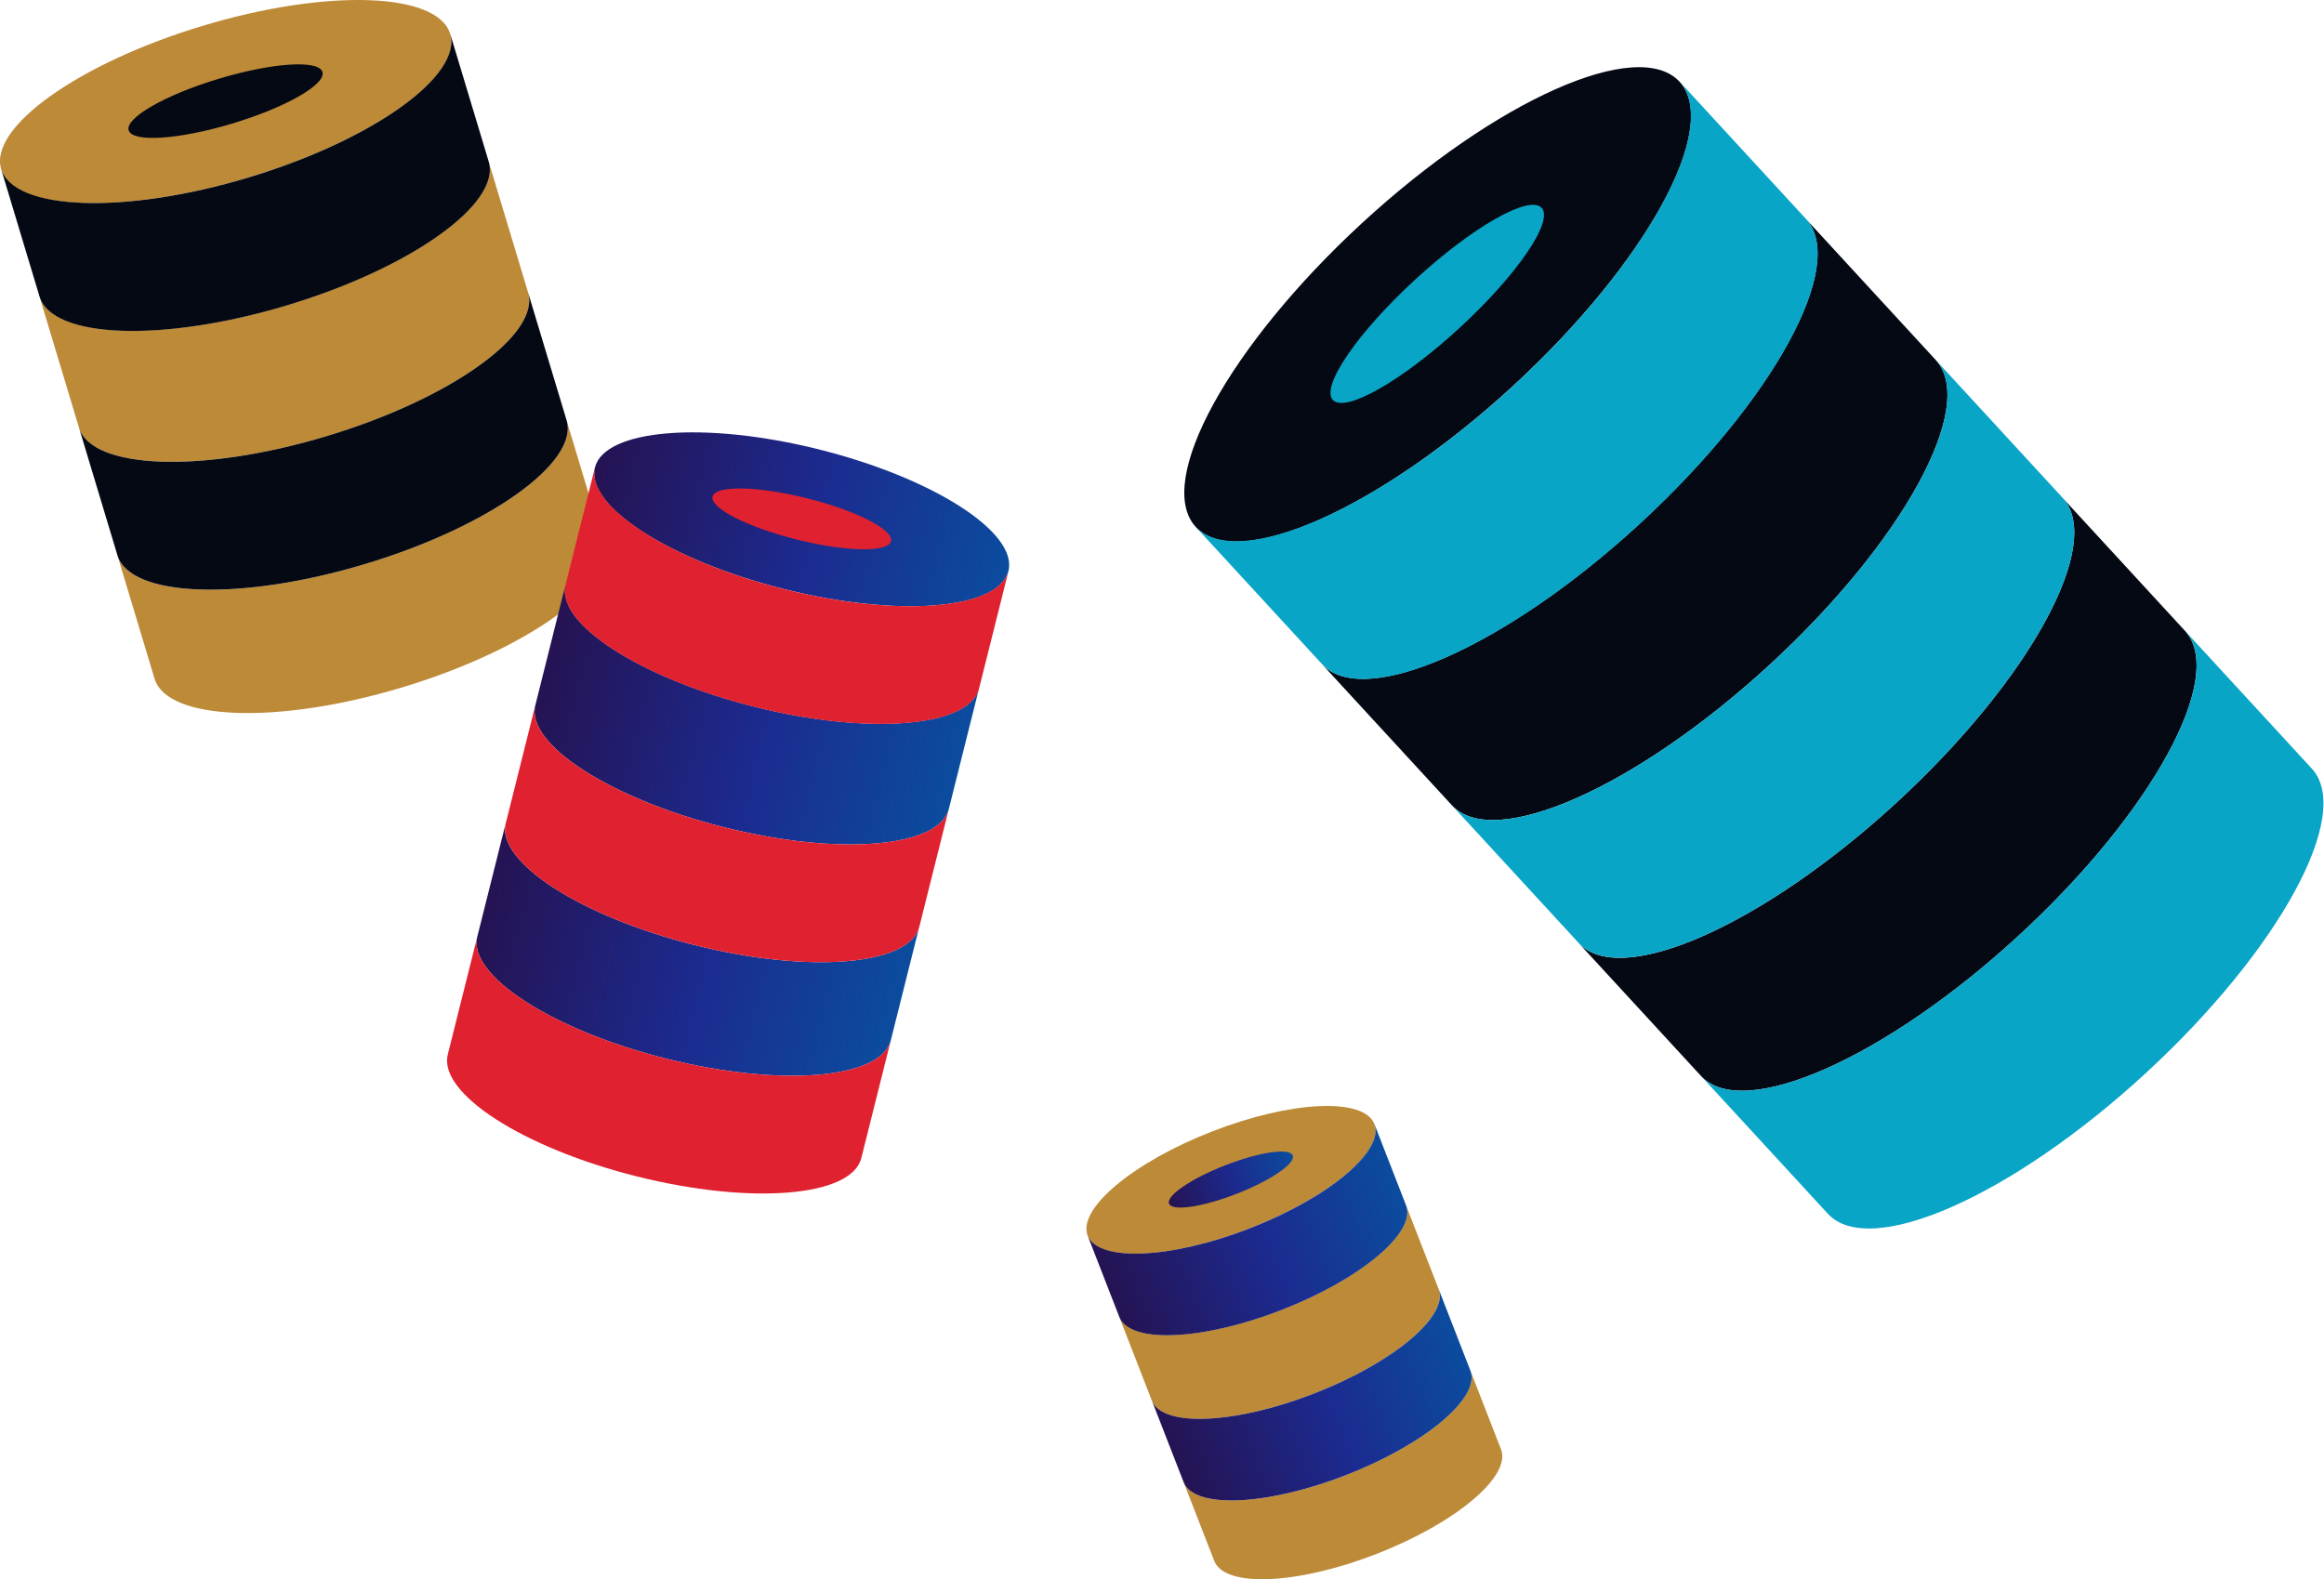 <?xml version="1.0" encoding="UTF-8" standalone="no"?><!DOCTYPE svg PUBLIC "-//W3C//DTD SVG 1.1//EN" "http://www.w3.org/Graphics/SVG/1.1/DTD/svg11.dtd"><svg width="100%" height="100%" viewBox="0 0 3169 2154" version="1.1" xmlns="http://www.w3.org/2000/svg" xmlns:xlink="http://www.w3.org/1999/xlink" xml:space="preserve" xmlns:serif="http://www.serif.com/" style="fill-rule:evenodd;clip-rule:evenodd;stroke-linejoin:round;stroke-miterlimit:2;"><g><path d="M338.913,241.986c169.088,-50.923 292.217,-138.509 275.013,-195.63c-17.204,-57.121 -168.221,-62.145 -337.309,-11.222c-169.088,50.923 -292.216,138.51 -275.013,195.63c17.203,57.121 168.221,62.145 337.309,11.222Z" style="fill:#bd8a38;fill-rule:nonzero;"/><path d="M720.022,398.646c17.329,57.535 -105.759,145.398 -274.888,196.264c-169.128,50.867 -320.266,45.592 -337.513,-11.9l-53.799,-178.638c17.308,57.472 168.403,62.83 337.513,11.899c169.108,-50.929 292.216,-138.73 274.891,-196.264l53.796,178.639Z" style="fill:#bd8a38;fill-rule:nonzero;"/><path d="M823.163,741.344c17.309,57.471 -105.779,145.333 -274.887,196.266c-169.11,50.93 -320.285,45.53 -337.532,-11.962l-50.664,-168.229c17.309,57.471 168.403,62.829 337.533,11.962c169.125,-50.871 292.196,-138.791 274.888,-196.266l50.662,168.229Z" style="fill:#bd8a38;fill-rule:nonzero;"/><path d="M338.932,242.048c-169.109,50.93 -320.284,45.53 -337.531,-11.961l52.538,174.451c17.309,57.472 168.403,62.831 337.513,11.9c169.111,-50.93 292.216,-138.731 274.891,-196.265l-52.505,-174.328c17.23,57.43 -105.795,145.274 -274.906,196.203Z" style="fill:#050914;fill-rule:nonzero;"/><path d="M445.134,594.91c-169.109,50.93 -320.265,45.592 -337.511,-11.9l52.519,174.392c17.308,57.471 168.403,62.829 337.53,11.958c169.129,-50.866 292.2,-138.791 274.891,-196.262l-52.537,-174.452c17.262,57.552 -105.763,145.398 -274.892,196.264Z" style="fill:#050914;fill-rule:nonzero;"/><path d="M316.783,168.498c72.967,-21.975 128.001,-53.469 122.918,-70.343c-5.083,-16.875 -68.354,-12.74 -141.321,9.235c-72.967,21.975 -128,53.469 -122.917,70.343c5.081,16.875 68.352,12.74 141.32,-9.235Z" style="fill:#050914;fill-rule:nonzero;"/><animateTransform attributeName="transform" values="0 0;5 80;0 0" dur="4s" repeatCount="indefinite" calcMode="spline" keySplines="0.4 0 0.2 1; 0.4 0 0.2 1" /></g><g><path d="M1069.33,803.527c155.7,39.004 292.6,27.988 305.775,-24.612c13.179,-52.596 -102.358,-126.855 -258.058,-165.863c-155.7,-39.004 -292.6,-27.987 -305.775,24.613c-13.179,52.595 102.358,126.854 258.058,165.862Z" style="fill:url(#_Linear1);fill-rule:nonzero;"/><path d="M1293.84,1103.31c-13.271,52.98 -150.271,64.23 -305.975,25.163c-155.709,-39.067 -271.221,-113.579 -257.905,-166.488l41.209,-164.491c-13.259,52.921 102.183,127.475 257.904,166.483c155.717,39.013 292.704,27.817 305.975,-25.162l-41.208,164.495Z" style="fill:url(#_Linear2);fill-rule:nonzero;"/><path d="M1214.73,1418.84c-13.258,52.921 -150.254,64.171 -305.975,25.162c-155.721,-39.012 -271.204,-113.637 -257.887,-166.546l38.808,-154.908c-13.258,52.921 102.183,127.475 257.888,166.546c155.704,39.067 292.716,27.758 305.975,-25.163l-38.809,154.909Z" style="fill:url(#_Linear3);fill-rule:nonzero;"/><path d="M1069.32,803.585c-155.721,-39.012 -271.204,-113.637 -257.892,-166.545l-40.242,160.637c-13.258,52.921 102.184,127.475 257.905,166.488c155.716,39.008 292.7,27.816 305.975,-25.163l40.212,-160.525c-13.3,52.85 -150.242,64.117 -305.958,25.108Z" style="fill:#e02130;fill-rule:nonzero;"/><path d="M908.759,1444.01c-155.716,-39.012 -271.204,-113.637 -257.887,-166.546l-40.242,160.638c-13.258,52.921 102.183,127.475 257.9,166.487c155.721,39.013 292.704,27.817 305.963,-25.108l40.245,-160.633c-13.316,52.904 -150.258,64.171 -305.979,25.162Z" style="fill:#e02130;fill-rule:nonzero;"/><path d="M987.868,1128.47c-155.717,-39.008 -271.217,-113.579 -257.905,-166.488l-40.225,160.584c-13.258,52.921 102.184,127.475 257.888,166.541c155.704,39.067 292.717,27.759 305.975,-25.162l40.242,-160.638c-13.33,52.963 -150.271,64.23 -305.975,25.163Z" style="fill:#e02130;fill-rule:nonzero;"/><path d="M1086.28,735.856c67.192,16.834 124.813,17.884 128.709,2.346c3.891,-15.542 -47.421,-41.783 -114.613,-58.612c-67.187,-16.834 -124.812,-17.884 -128.704,-2.346c-3.892,15.537 47.421,41.779 114.608,58.612Z" style="fill:#e02130;fill-rule:nonzero;"/><animateTransform attributeName="transform" values="0 0;-120 30;0 0" dur="7s" repeatCount="indefinite" calcMode="spline" keySplines="0.4 0 0.2 1; 0.4 0 0.2 1" /></g><g><path d="M2062.99,526.565c182.187,-167.676 283.958,-353.497 227.312,-415.042c-56.642,-61.545 -250.254,24.491 -432.437,192.168c-182.188,167.678 -283.959,353.499 -227.313,415.044c56.642,61.546 250.254,-24.491 432.438,-192.17Z" style="fill:#050914;fill-rule:nonzero;"/><path d="M2639.66,491.098c57.054,61.992 -44.496,248.137 -226.767,415.771c-182.27,167.629 -376.183,253.421 -433.108,191.437l-177.15,-192.475c56.992,61.921 250.9,-23.741 433.108,-191.441c182.209,-167.696 283.825,-353.777 226.771,-415.767l177.146,192.475Z" style="fill:#050914;fill-rule:nonzero;"/><path d="M2979.41,860.381c56.996,61.925 -44.558,248.071 -226.766,415.771c-182.209,167.696 -376.246,253.358 -433.171,191.371l-166.825,-181.258c56.991,61.925 250.9,-23.742 433.171,-191.375c182.27,-167.63 283.762,-353.842 226.766,-415.767l166.825,181.258Z" style="fill:#050914;fill-rule:nonzero;"/><path d="M2063.05,526.631c-182.208,167.7 -376.246,253.359 -433.171,191.371l172.996,187.967c56.992,61.921 250.9,-23.742 433.108,-191.442c182.209,-167.696 283.821,-353.776 226.767,-415.767l-172.871,-187.83c56.867,61.919 -44.621,248.003 -226.829,415.701Z" style="fill:#09a5c6;fill-rule:nonzero;"/><path d="M2752.64,1276.15c-182.209,167.696 -376.246,253.358 -433.171,191.371l172.996,187.962c56.991,61.925 250.9,-23.737 433.108,-191.437c182.208,-167.7 283.821,-353.779 226.829,-415.7l-172.996,-187.967c56.929,61.988 -44.558,248.071 -226.766,415.771Z" style="fill:#09a5c6;fill-rule:nonzero;"/><path d="M2412.89,906.869c-182.208,167.696 -376.183,253.421 -433.108,191.437l172.933,187.896c56.992,61.925 250.9,-23.742 433.171,-191.371c182.267,-167.633 283.759,-353.846 226.767,-415.771l-172.996,-187.962c56.988,62.054 -44.496,248.137 -226.767,415.771Z" style="fill:#09a5c6;fill-rule:nonzero;"/><path d="M1990.12,447.385c78.616,-72.359 128.787,-145.756 112.054,-163.937c-16.734,-18.181 -94.034,25.738 -172.65,98.096c-78.621,72.358 -128.788,145.754 -112.054,163.937c16.733,18.179 94.029,-25.737 172.65,-98.096Z" style="fill:#09a5c6;fill-rule:nonzero;"/><animateTransform attributeName="transform" values="0 0;50 60;0 0" dur="6s" repeatCount="indefinite" calcMode="spline" keySplines="0.4 0 0.2 1; 0.4 0 0.2 1" /></g><g><path d="M1704.32,1675.26c107.962,-42.033 183.97,-105.67 169.77,-142.141c-14.2,-36.471 -113.229,-31.963 -221.191,10.071c-107.959,42.029 -183.967,105.67 -169.767,142.141c14.196,36.471 113.229,31.963 221.188,-10.071Z" style="fill:#bd8a38;fill-rule:nonzero;"/><path d="M1961.66,1758.05c14.3,36.737 -61.666,100.554 -169.658,142.554c-107.987,41.996 -207.108,46.346 -221.358,9.638l-44.404,-114.063c14.287,36.696 113.383,32.4 221.358,-9.637c107.975,-42.038 183.958,-105.813 169.654,-142.55l44.408,114.058Z" style="fill:#bd8a38;fill-rule:nonzero;"/><path d="M2046.81,1976.86c14.288,36.696 -61.683,100.513 -169.654,142.55c-107.975,42.038 -207.129,46.309 -221.375,9.6l-41.817,-107.412c14.284,36.696 113.384,32.4 221.371,-9.6c107.992,-41.996 183.942,-105.854 169.658,-142.55l41.817,107.412Z" style="fill:#bd8a38;fill-rule:nonzero;"/><path d="M1704.33,1675.3c-107.975,42.037 -207.125,46.308 -221.375,9.6l43.367,111.383c14.287,36.696 113.383,32.4 221.358,-9.637c107.975,-42.038 183.959,-105.817 169.654,-142.55l-43.333,-111.304c14.229,36.67 -61.696,100.47 -169.671,142.508Z" style="fill:url(#_Linear4);fill-rule:nonzero;"/><path d="M1792.01,1900.6c-107.975,42.037 -207.112,46.35 -221.358,9.637l43.35,111.346c14.287,36.696 113.383,32.4 221.375,-9.596c107.987,-42 183.941,-105.858 169.654,-142.55l-43.367,-111.387c14.263,36.75 -61.666,100.554 -169.654,142.55Z" style="fill:url(#_Linear5);fill-rule:nonzero;"/><path d="M1686.05,1628.34c46.587,-18.142 80.954,-41.58 76.762,-52.35c-4.195,-10.775 -45.362,-4.805 -91.954,13.333c-46.587,18.137 -80.954,41.575 -76.758,52.35c4.192,10.775 45.362,4.804 91.95,-13.333Z" style="fill:url(#_Linear6);fill-rule:nonzero;"/><animateTransform attributeName="transform" values="0 0;5 -80;0 0" dur="5s" repeatCount="indefinite" calcMode="spline" keySplines="0.4 0 0.2 1; 0.4 0 0.2 1" /></g><defs><linearGradient id="_Linear1" x1="0" y1="0" x2="1" y2="0" gradientUnits="userSpaceOnUse" gradientTransform="matrix(563.833,141.25,-141.25,563.833,811.276,637.665)"><stop offset="0" style="stop-color:#251353;stop-opacity:1"/><stop offset="0.52" style="stop-color:#1c2a8f;stop-opacity:1"/><stop offset="1" style="stop-color:#0b4c9e;stop-opacity:1"/></linearGradient><linearGradient id="_Linear2" x1="0" y1="0" x2="1" y2="0" gradientUnits="userSpaceOnUse" gradientTransform="matrix(563.896,141.267,-141.267,563.896,738.559,927.669)"><stop offset="0" style="stop-color:#251353;stop-opacity:1"/><stop offset="0.52" style="stop-color:#1c2a8f;stop-opacity:1"/><stop offset="1" style="stop-color:#0b4c9e;stop-opacity:1"/></linearGradient><linearGradient id="_Linear3" x1="0" y1="0" x2="1" y2="0" gradientUnits="userSpaceOnUse" gradientTransform="matrix(563.892,141.267,-141.267,563.892,658.259,1247.96)"><stop offset="0" style="stop-color:#251353;stop-opacity:1"/><stop offset="0.52" style="stop-color:#1c2a8f;stop-opacity:1"/><stop offset="1" style="stop-color:#0b4c9e;stop-opacity:1"/></linearGradient><linearGradient id="_Linear4" x1="0" y1="0" x2="1" y2="0" gradientUnits="userSpaceOnUse" gradientTransform="matrix(391,-152.225,152.225,391,1517.58,1773.82)"><stop offset="0" style="stop-color:#251353;stop-opacity:1"/><stop offset="0.52" style="stop-color:#1c2a8f;stop-opacity:1"/><stop offset="1" style="stop-color:#0b4c9e;stop-opacity:1"/></linearGradient><linearGradient id="_Linear5" x1="0" y1="0" x2="1" y2="0" gradientUnits="userSpaceOnUse" gradientTransform="matrix(391,-152.229,152.229,391,1605.27,1999.16)"><stop offset="0" style="stop-color:#251353;stop-opacity:1"/><stop offset="0.52" style="stop-color:#1c2a8f;stop-opacity:1"/><stop offset="1" style="stop-color:#0b4c9e;stop-opacity:1"/></linearGradient><linearGradient id="_Linear6" x1="0" y1="0" x2="1" y2="0" gradientUnits="userSpaceOnUse" gradientTransform="matrix(168.712,-65.683,65.683,168.712,1594.1,1641.67)"><stop offset="0" style="stop-color:#251353;stop-opacity:1"/><stop offset="0.52" style="stop-color:#1c2a8f;stop-opacity:1"/><stop offset="1" style="stop-color:#0b4c9e;stop-opacity:1"/></linearGradient></defs></svg>